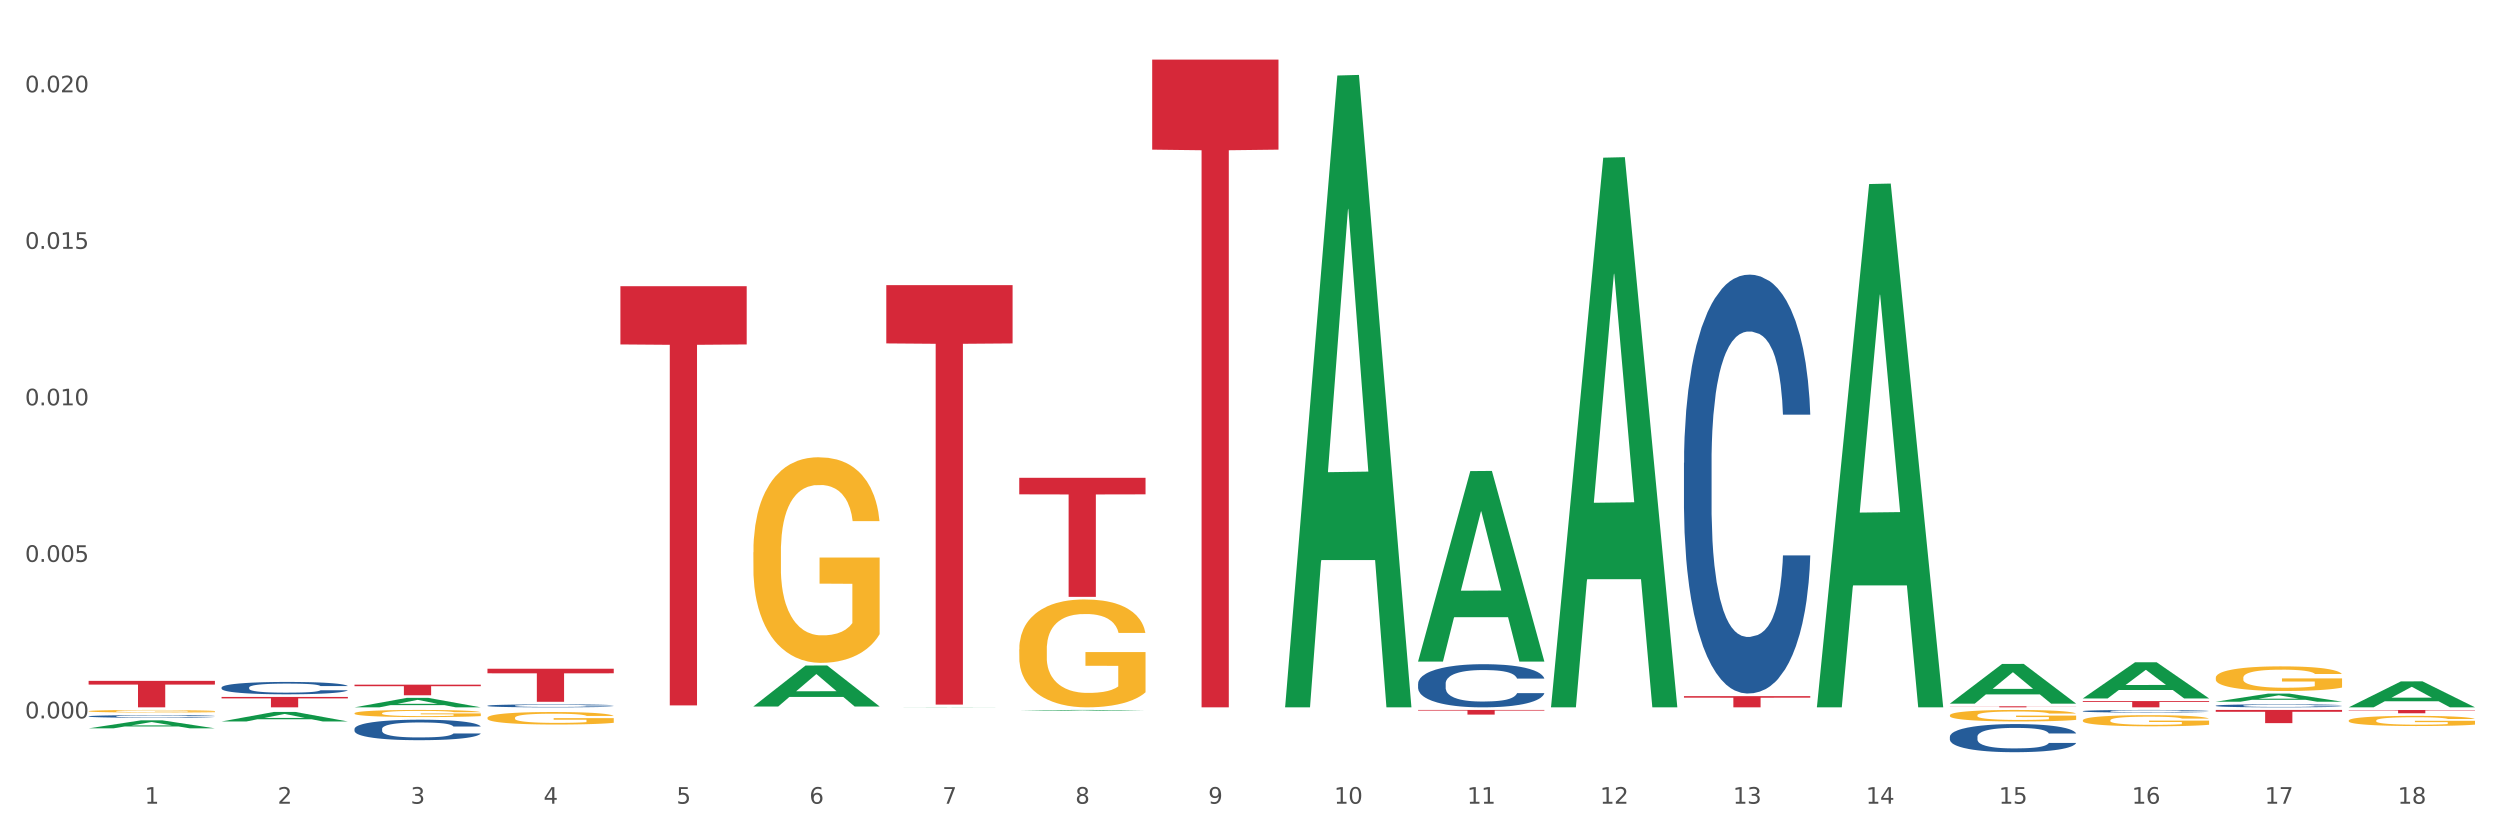 <?xml version="1.0" encoding="utf-8" standalone="no"?>
<!DOCTYPE svg PUBLIC "-//W3C//DTD SVG 1.1//EN"
  "http://www.w3.org/Graphics/SVG/1.1/DTD/svg11.dtd">
<svg xmlns:xlink="http://www.w3.org/1999/xlink" width="1080pt" height="360pt" viewBox="0 0 1080 360" xmlns="http://www.w3.org/2000/svg" version="1.1">
 <rect x="0" y="0" width="1080" height="360" fill="#333333" stroke="none"/>
 <defs>
  <style type="text/css">*{stroke-linejoin: round; stroke-linecap: butt}</style>
 </defs>
 <g id="figure_1">
  <g id="patch_1">
   <path d="M 0 360 
L 1080 360 
L 1080 0 
L 0 0 
z
" style="fill: #ffffff; stroke: #ffffff; stroke-linejoin: miter"/>
  </g>
  <g id="axes_1">
   <g id="matplotlib.axis_1">
    <g id="xtick_1">
     <g id="text_1">
      <!-- 1 -->
      <g style="fill: #4d4d4d" transform="translate(62.51 347.204) scale(0.096 -0.096)">
       <defs>
        <path id="DejaVuSans-31" d="M 794 531 
L 1825 531 
L 1825 4091 
L 703 3866 
L 703 4441 
L 1819 4666 
L 2450 4666 
L 2450 531 
L 3481 531 
L 3481 0 
L 794 0 
L 794 531 
z
" transform="scale(0.016)"/>
       </defs>
       <use xlink:href="#DejaVuSans-31"/>
      </g>
     </g>
    </g>
    <g id="xtick_2">
     <g id="text_2">
      <!-- 2 -->
      <g style="fill: #4d4d4d" transform="translate(119.942 347.204) scale(0.096 -0.096)">
       <defs>
        <path id="DejaVuSans-32" d="M 1228 531 
L 3431 531 
L 3431 0 
L 469 0 
L 469 531 
Q 828 903 1448 1529 
Q 2069 2156 2228 2338 
Q 2531 2678 2651 2914 
Q 2772 3150 2772 3378 
Q 2772 3750 2511 3984 
Q 2250 4219 1831 4219 
Q 1534 4219 1204 4116 
Q 875 4013 500 3803 
L 500 4441 
Q 881 4594 1212 4672 
Q 1544 4750 1819 4750 
Q 2544 4750 2975 4387 
Q 3406 4025 3406 3419 
Q 3406 3131 3298 2873 
Q 3191 2616 2906 2266 
Q 2828 2175 2409 1742 
Q 1991 1309 1228 531 
z
" transform="scale(0.016)"/>
       </defs>
       <use xlink:href="#DejaVuSans-32"/>
      </g>
     </g>
    </g>
    <g id="xtick_3">
     <g id="text_3">
      <!-- 3 -->
      <g style="fill: #4d4d4d" transform="translate(177.375 347.204) scale(0.096 -0.096)">
       <defs>
        <path id="DejaVuSans-33" d="M 2597 2516 
Q 3050 2419 3304 2112 
Q 3559 1806 3559 1356 
Q 3559 666 3084 287 
Q 2609 -91 1734 -91 
Q 1441 -91 1130 -33 
Q 819 25 488 141 
L 488 750 
Q 750 597 1062 519 
Q 1375 441 1716 441 
Q 2309 441 2620 675 
Q 2931 909 2931 1356 
Q 2931 1769 2642 2001 
Q 2353 2234 1838 2234 
L 1294 2234 
L 1294 2753 
L 1863 2753 
Q 2328 2753 2575 2939 
Q 2822 3125 2822 3475 
Q 2822 3834 2567 4026 
Q 2313 4219 1838 4219 
Q 1578 4219 1281 4162 
Q 984 4106 628 3988 
L 628 4550 
Q 988 4650 1302 4700 
Q 1616 4750 1894 4750 
Q 2613 4750 3031 4423 
Q 3450 4097 3450 3541 
Q 3450 3153 3228 2886 
Q 3006 2619 2597 2516 
z
" transform="scale(0.016)"/>
       </defs>
       <use xlink:href="#DejaVuSans-33"/>
      </g>
     </g>
    </g>
    <g id="xtick_4">
     <g id="text_4">
      <!-- 4 -->
      <g style="fill: #4d4d4d" transform="translate(234.808 347.204) scale(0.096 -0.096)">
       <defs>
        <path id="DejaVuSans-34" d="M 2419 4116 
L 825 1625 
L 2419 1625 
L 2419 4116 
z
M 2253 4666 
L 3047 4666 
L 3047 1625 
L 3713 1625 
L 3713 1100 
L 3047 1100 
L 3047 0 
L 2419 0 
L 2419 1100 
L 313 1100 
L 313 1709 
L 2253 4666 
z
" transform="scale(0.016)"/>
       </defs>
       <use xlink:href="#DejaVuSans-34"/>
      </g>
     </g>
    </g>
    <g id="xtick_5">
     <g id="text_5">
      <!-- 5 -->
      <g style="fill: #4d4d4d" transform="translate(292.24 347.204) scale(0.096 -0.096)">
       <defs>
        <path id="DejaVuSans-35" d="M 691 4666 
L 3169 4666 
L 3169 4134 
L 1269 4134 
L 1269 2991 
Q 1406 3038 1543 3061 
Q 1681 3084 1819 3084 
Q 2600 3084 3056 2656 
Q 3513 2228 3513 1497 
Q 3513 744 3044 326 
Q 2575 -91 1722 -91 
Q 1428 -91 1123 -41 
Q 819 9 494 109 
L 494 744 
Q 775 591 1075 516 
Q 1375 441 1709 441 
Q 2250 441 2565 725 
Q 2881 1009 2881 1497 
Q 2881 1984 2565 2268 
Q 2250 2553 1709 2553 
Q 1456 2553 1204 2497 
Q 953 2441 691 2322 
L 691 4666 
z
" transform="scale(0.016)"/>
       </defs>
       <use xlink:href="#DejaVuSans-35"/>
      </g>
     </g>
    </g>
    <g id="xtick_6">
     <g id="text_6">
      <!-- 6 -->
      <g style="fill: #4d4d4d" transform="translate(349.673 347.204) scale(0.096 -0.096)">
       <defs>
        <path id="DejaVuSans-36" d="M 2113 2584 
Q 1688 2584 1439 2293 
Q 1191 2003 1191 1497 
Q 1191 994 1439 701 
Q 1688 409 2113 409 
Q 2538 409 2786 701 
Q 3034 994 3034 1497 
Q 3034 2003 2786 2293 
Q 2538 2584 2113 2584 
z
M 3366 4563 
L 3366 3988 
Q 3128 4100 2886 4159 
Q 2644 4219 2406 4219 
Q 1781 4219 1451 3797 
Q 1122 3375 1075 2522 
Q 1259 2794 1537 2939 
Q 1816 3084 2150 3084 
Q 2853 3084 3261 2657 
Q 3669 2231 3669 1497 
Q 3669 778 3244 343 
Q 2819 -91 2113 -91 
Q 1303 -91 875 529 
Q 447 1150 447 2328 
Q 447 3434 972 4092 
Q 1497 4750 2381 4750 
Q 2619 4750 2861 4703 
Q 3103 4656 3366 4563 
z
" transform="scale(0.016)"/>
       </defs>
       <use xlink:href="#DejaVuSans-36"/>
      </g>
     </g>
    </g>
    <g id="xtick_7">
     <g id="text_7">
      <!-- 7 -->
      <g style="fill: #4d4d4d" transform="translate(407.106 347.204) scale(0.096 -0.096)">
       <defs>
        <path id="DejaVuSans-37" d="M 525 4666 
L 3525 4666 
L 3525 4397 
L 1831 0 
L 1172 0 
L 2766 4134 
L 525 4134 
L 525 4666 
z
" transform="scale(0.016)"/>
       </defs>
       <use xlink:href="#DejaVuSans-37"/>
      </g>
     </g>
    </g>
    <g id="xtick_8">
     <g id="text_8">
      <!-- 8 -->
      <g style="fill: #4d4d4d" transform="translate(464.538 347.204) scale(0.096 -0.096)">
       <defs>
        <path id="DejaVuSans-38" d="M 2034 2216 
Q 1584 2216 1326 1975 
Q 1069 1734 1069 1313 
Q 1069 891 1326 650 
Q 1584 409 2034 409 
Q 2484 409 2743 651 
Q 3003 894 3003 1313 
Q 3003 1734 2745 1975 
Q 2488 2216 2034 2216 
z
M 1403 2484 
Q 997 2584 770 2862 
Q 544 3141 544 3541 
Q 544 4100 942 4425 
Q 1341 4750 2034 4750 
Q 2731 4750 3128 4425 
Q 3525 4100 3525 3541 
Q 3525 3141 3298 2862 
Q 3072 2584 2669 2484 
Q 3125 2378 3379 2068 
Q 3634 1759 3634 1313 
Q 3634 634 3220 271 
Q 2806 -91 2034 -91 
Q 1263 -91 848 271 
Q 434 634 434 1313 
Q 434 1759 690 2068 
Q 947 2378 1403 2484 
z
M 1172 3481 
Q 1172 3119 1398 2916 
Q 1625 2713 2034 2713 
Q 2441 2713 2670 2916 
Q 2900 3119 2900 3481 
Q 2900 3844 2670 4047 
Q 2441 4250 2034 4250 
Q 1625 4250 1398 4047 
Q 1172 3844 1172 3481 
z
" transform="scale(0.016)"/>
       </defs>
       <use xlink:href="#DejaVuSans-38"/>
      </g>
     </g>
    </g>
    <g id="xtick_9">
     <g id="text_9">
      <!-- 9 -->
      <g style="fill: #4d4d4d" transform="translate(521.971 347.204) scale(0.096 -0.096)">
       <defs>
        <path id="DejaVuSans-39" d="M 703 97 
L 703 672 
Q 941 559 1184 500 
Q 1428 441 1663 441 
Q 2288 441 2617 861 
Q 2947 1281 2994 2138 
Q 2813 1869 2534 1725 
Q 2256 1581 1919 1581 
Q 1219 1581 811 2004 
Q 403 2428 403 3163 
Q 403 3881 828 4315 
Q 1253 4750 1959 4750 
Q 2769 4750 3195 4129 
Q 3622 3509 3622 2328 
Q 3622 1225 3098 567 
Q 2575 -91 1691 -91 
Q 1453 -91 1209 -44 
Q 966 3 703 97 
z
M 1959 2075 
Q 2384 2075 2632 2365 
Q 2881 2656 2881 3163 
Q 2881 3666 2632 3958 
Q 2384 4250 1959 4250 
Q 1534 4250 1286 3958 
Q 1038 3666 1038 3163 
Q 1038 2656 1286 2365 
Q 1534 2075 1959 2075 
z
" transform="scale(0.016)"/>
       </defs>
       <use xlink:href="#DejaVuSans-39"/>
      </g>
     </g>
    </g>
    <g id="xtick_10">
     <g id="text_10">
      <!-- 10 -->
      <g style="fill: #4d4d4d" transform="translate(576.35 347.204) scale(0.096 -0.096)">
       <defs>
        <path id="DejaVuSans-30" d="M 2034 4250 
Q 1547 4250 1301 3770 
Q 1056 3291 1056 2328 
Q 1056 1369 1301 889 
Q 1547 409 2034 409 
Q 2525 409 2770 889 
Q 3016 1369 3016 2328 
Q 3016 3291 2770 3770 
Q 2525 4250 2034 4250 
z
M 2034 4750 
Q 2819 4750 3233 4129 
Q 3647 3509 3647 2328 
Q 3647 1150 3233 529 
Q 2819 -91 2034 -91 
Q 1250 -91 836 529 
Q 422 1150 422 2328 
Q 422 3509 836 4129 
Q 1250 4750 2034 4750 
z
" transform="scale(0.016)"/>
       </defs>
       <use xlink:href="#DejaVuSans-31"/>
       <use xlink:href="#DejaVuSans-30" transform="translate(63.623 0)"/>
      </g>
     </g>
    </g>
    <g id="xtick_11">
     <g id="text_11">
      <!-- 11 -->
      <g style="fill: #4d4d4d" transform="translate(633.783 347.204) scale(0.096 -0.096)">
       <use xlink:href="#DejaVuSans-31"/>
       <use xlink:href="#DejaVuSans-31" transform="translate(63.623 0)"/>
      </g>
     </g>
    </g>
    <g id="xtick_12">
     <g id="text_12">
      <!-- 12 -->
      <g style="fill: #4d4d4d" transform="translate(691.215 347.204) scale(0.096 -0.096)">
       <use xlink:href="#DejaVuSans-31"/>
       <use xlink:href="#DejaVuSans-32" transform="translate(63.623 0)"/>
      </g>
     </g>
    </g>
    <g id="xtick_13">
     <g id="text_13">
      <!-- 13 -->
      <g style="fill: #4d4d4d" transform="translate(748.648 347.204) scale(0.096 -0.096)">
       <use xlink:href="#DejaVuSans-31"/>
       <use xlink:href="#DejaVuSans-33" transform="translate(63.623 0)"/>
      </g>
     </g>
    </g>
    <g id="xtick_14">
     <g id="text_14">
      <!-- 14 -->
      <g style="fill: #4d4d4d" transform="translate(806.081 347.204) scale(0.096 -0.096)">
       <use xlink:href="#DejaVuSans-31"/>
       <use xlink:href="#DejaVuSans-34" transform="translate(63.623 0)"/>
      </g>
     </g>
    </g>
    <g id="xtick_15">
     <g id="text_15">
      <!-- 15 -->
      <g style="fill: #4d4d4d" transform="translate(863.513 347.204) scale(0.096 -0.096)">
       <use xlink:href="#DejaVuSans-31"/>
       <use xlink:href="#DejaVuSans-35" transform="translate(63.623 0)"/>
      </g>
     </g>
    </g>
    <g id="xtick_16">
     <g id="text_16">
      <!-- 16 -->
      <g style="fill: #4d4d4d" transform="translate(920.946 347.204) scale(0.096 -0.096)">
       <use xlink:href="#DejaVuSans-31"/>
       <use xlink:href="#DejaVuSans-36" transform="translate(63.623 0)"/>
      </g>
     </g>
    </g>
    <g id="xtick_17">
     <g id="text_17">
      <!-- 17 -->
      <g style="fill: #4d4d4d" transform="translate(978.379 347.204) scale(0.096 -0.096)">
       <use xlink:href="#DejaVuSans-31"/>
       <use xlink:href="#DejaVuSans-37" transform="translate(63.623 0)"/>
      </g>
     </g>
    </g>
    <g id="xtick_18">
     <g id="text_18">
      <!-- 18 -->
      <g style="fill: #4d4d4d" transform="translate(1035.811 347.204) scale(0.096 -0.096)">
       <use xlink:href="#DejaVuSans-31"/>
       <use xlink:href="#DejaVuSans-38" transform="translate(63.623 0)"/>
      </g>
     </g>
    </g>
    <g id="xtick_19"/>
    <g id="xtick_20"/>
    <g id="xtick_21"/>
    <g id="xtick_22"/>
    <g id="xtick_23"/>
    <g id="xtick_24"/>
    <g id="xtick_25"/>
    <g id="xtick_26"/>
    <g id="xtick_27"/>
    <g id="xtick_28"/>
    <g id="xtick_29"/>
    <g id="xtick_30"/>
    <g id="xtick_31"/>
    <g id="xtick_32"/>
    <g id="xtick_33"/>
    <g id="xtick_34"/>
    <g id="xtick_35"/>
   </g>
   <g id="matplotlib.axis_2">
    <g id="ytick_1">
     <g id="text_19">
      <!-- 0.000 -->
      <g style="fill: #4d4d4d" transform="translate(10.8 310.347) scale(0.096 -0.096)">
       <defs>
        <path id="DejaVuSans-2e" d="M 684 794 
L 1344 794 
L 1344 0 
L 684 0 
L 684 794 
z
" transform="scale(0.016)"/>
       </defs>
       <use xlink:href="#DejaVuSans-30"/>
       <use xlink:href="#DejaVuSans-2e" transform="translate(63.623 0)"/>
       <use xlink:href="#DejaVuSans-30" transform="translate(95.41 0)"/>
       <use xlink:href="#DejaVuSans-30" transform="translate(159.033 0)"/>
       <use xlink:href="#DejaVuSans-30" transform="translate(222.656 0)"/>
      </g>
     </g>
    </g>
    <g id="ytick_2">
     <g id="text_20">
      <!-- 0.005 -->
      <g style="fill: #4d4d4d" transform="translate(10.8 242.73) scale(0.096 -0.096)">
       <use xlink:href="#DejaVuSans-30"/>
       <use xlink:href="#DejaVuSans-2e" transform="translate(63.623 0)"/>
       <use xlink:href="#DejaVuSans-30" transform="translate(95.41 0)"/>
       <use xlink:href="#DejaVuSans-30" transform="translate(159.033 0)"/>
       <use xlink:href="#DejaVuSans-35" transform="translate(222.656 0)"/>
      </g>
     </g>
    </g>
    <g id="ytick_3">
     <g id="text_21">
      <!-- 0.010 -->
      <g style="fill: #4d4d4d" transform="translate(10.8 175.113) scale(0.096 -0.096)">
       <use xlink:href="#DejaVuSans-30"/>
       <use xlink:href="#DejaVuSans-2e" transform="translate(63.623 0)"/>
       <use xlink:href="#DejaVuSans-30" transform="translate(95.41 0)"/>
       <use xlink:href="#DejaVuSans-31" transform="translate(159.033 0)"/>
       <use xlink:href="#DejaVuSans-30" transform="translate(222.656 0)"/>
      </g>
     </g>
    </g>
    <g id="ytick_4">
     <g id="text_22">
      <!-- 0.015 -->
      <g style="fill: #4d4d4d" transform="translate(10.8 107.496) scale(0.096 -0.096)">
       <use xlink:href="#DejaVuSans-30"/>
       <use xlink:href="#DejaVuSans-2e" transform="translate(63.623 0)"/>
       <use xlink:href="#DejaVuSans-30" transform="translate(95.41 0)"/>
       <use xlink:href="#DejaVuSans-31" transform="translate(159.033 0)"/>
       <use xlink:href="#DejaVuSans-35" transform="translate(222.656 0)"/>
      </g>
     </g>
    </g>
    <g id="ytick_5">
     <g id="text_23">
      <!-- 0.020 -->
      <g style="fill: #4d4d4d" transform="translate(10.8 39.879) scale(0.096 -0.096)">
       <use xlink:href="#DejaVuSans-30"/>
       <use xlink:href="#DejaVuSans-2e" transform="translate(63.623 0)"/>
       <use xlink:href="#DejaVuSans-30" transform="translate(95.41 0)"/>
       <use xlink:href="#DejaVuSans-32" transform="translate(159.033 0)"/>
       <use xlink:href="#DejaVuSans-30" transform="translate(222.656 0)"/>
      </g>
     </g>
    </g>
    <g id="ytick_6"/>
    <g id="ytick_7"/>
    <g id="ytick_8"/>
    <g id="ytick_9"/>
   </g>
   <g id="PolyCollection_1">
    <path d="M 38.283 314.641 
L 38.339 314.638 
L 60.839 311.196 
L 70.176 311.192 
L 92.844 314.648 
L 82.044 314.648 
L 77.151 313.843 
L 53.92 313.843 
L 53.751 313.856 
L 49.026 314.648 
L 38.283 314.648 
L 38.283 314.641 
L 56.845 313.363 
L 74.226 313.36 
L 65.62 311.929 
L 65.507 311.922 
L 65.395 311.932 
L 56.789 313.36 
L 56.845 313.363 
L 38.283 314.641 
z
" clip-path="url(#pd7d6131a0b)" style="fill: #109648"/>
    <path d="M 325.447 238.582 
L 325.511 238.5 
L 325.511 235.58 
L 325.64 233.065 
L 326.284 226.981 
L 327.25 221.952 
L 327.959 219.275 
L 328.667 217.085 
L 329.505 214.894 
L 330.535 212.623 
L 332.404 209.297 
L 333.563 207.593 
L 334.98 205.809 
L 337.557 203.213 
L 339.425 201.753 
L 341.357 200.536 
L 344.514 199.076 
L 346.575 198.427 
L 348.765 197.94 
L 351.406 197.615 
L 353.403 197.534 
L 357.784 197.778 
L 361.52 198.508 
L 363.324 199.076 
L 365.643 200.049 
L 366.867 200.698 
L 368.863 201.996 
L 370.925 203.7 
L 372.342 205.16 
L 374.468 207.918 
L 376.078 210.676 
L 377.56 214.083 
L 378.333 216.436 
L 378.912 218.626 
L 379.428 221.141 
L 379.943 225.116 
L 368.348 225.116 
L 367.897 222.276 
L 367.189 219.599 
L 366.158 217.003 
L 365.256 215.381 
L 363.71 213.353 
L 362.293 212.055 
L 360.811 211.082 
L 359.008 210.27 
L 357.591 209.865 
L 355.594 209.54 
L 351.664 209.621 
L 349.023 210.27 
L 347.219 211.082 
L 346.06 211.812 
L 345.029 212.623 
L 343.87 213.759 
L 342.517 215.462 
L 341.551 217.003 
L 340.584 218.95 
L 339.811 220.897 
L 339.103 223.169 
L 338.523 225.602 
L 338.072 228.117 
L 337.686 231.2 
L 337.364 236.31 
L 337.364 247.424 
L 337.492 249.939 
L 337.815 253.264 
L 338.201 255.779 
L 338.845 258.781 
L 339.425 260.809 
L 340.52 263.729 
L 341.744 266.163 
L 342.71 267.704 
L 343.676 269.002 
L 345.351 270.787 
L 347.219 272.247 
L 348.83 273.139 
L 351.02 273.95 
L 352.502 274.275 
L 353.79 274.437 
L 356.946 274.437 
L 359.201 274.194 
L 361.713 273.626 
L 363.646 272.896 
L 365.256 272.003 
L 367.06 270.543 
L 368.219 269.164 
L 368.219 252.21 
L 354.048 252.129 
L 354.048 240.853 
L 380.008 240.853 
L 380.008 273.95 
L 378.912 275.654 
L 377.689 277.195 
L 376.4 278.574 
L 374.468 280.278 
L 372.149 281.9 
L 370.087 283.036 
L 367.897 284.009 
L 365.321 284.902 
L 361.971 285.713 
L 359.91 286.037 
L 357.333 286.281 
L 354.305 286.362 
L 351.664 286.2 
L 349.087 285.794 
L 346.382 285.064 
L 343.741 284.009 
L 341.744 282.955 
L 339.747 281.657 
L 337.621 279.953 
L 335.946 278.331 
L 334.658 276.871 
L 333.241 275.005 
L 331.695 272.571 
L 330.535 270.381 
L 329.505 268.11 
L 328.41 265.189 
L 327.637 262.675 
L 326.864 259.511 
L 326.413 257.158 
L 325.897 253.508 
L 325.511 248.397 
L 325.447 238.582 
z
" clip-path="url(#pd7d6131a0b)" style="fill: #f7b32b"/>
    <path d="M 440.312 280.504 
L 440.376 280.461 
L 440.376 278.929 
L 440.505 277.609 
L 441.149 274.417 
L 442.116 271.777 
L 442.824 270.373 
L 443.533 269.223 
L 444.37 268.074 
L 445.401 266.882 
L 447.269 265.137 
L 448.428 264.243 
L 449.846 263.306 
L 452.422 261.944 
L 454.29 261.178 
L 456.223 260.54 
L 459.379 259.773 
L 461.441 259.433 
L 463.631 259.177 
L 466.272 259.007 
L 468.269 258.965 
L 472.649 259.092 
L 476.385 259.475 
L 478.189 259.773 
L 480.508 260.284 
L 481.732 260.625 
L 483.729 261.306 
L 485.79 262.2 
L 487.207 262.966 
L 489.333 264.413 
L 490.944 265.86 
L 492.425 267.648 
L 493.198 268.883 
L 493.778 270.032 
L 494.293 271.352 
L 494.809 273.437 
L 483.214 273.437 
L 482.763 271.948 
L 482.054 270.543 
L 481.023 269.181 
L 480.122 268.329 
L 478.576 267.265 
L 477.158 266.584 
L 475.677 266.073 
L 473.873 265.648 
L 472.456 265.435 
L 470.459 265.265 
L 466.53 265.307 
L 463.888 265.648 
L 462.085 266.073 
L 460.925 266.456 
L 459.895 266.882 
L 458.735 267.478 
L 457.382 268.372 
L 456.416 269.181 
L 455.45 270.202 
L 454.677 271.224 
L 453.968 272.416 
L 453.389 273.693 
L 452.938 275.012 
L 452.551 276.63 
L 452.229 279.312 
L 452.229 285.144 
L 452.358 286.463 
L 452.68 288.208 
L 453.066 289.528 
L 453.711 291.103 
L 454.29 292.167 
L 455.385 293.7 
L 456.609 294.977 
L 457.576 295.785 
L 458.542 296.466 
L 460.217 297.403 
L 462.085 298.169 
L 463.695 298.637 
L 465.885 299.063 
L 467.367 299.233 
L 468.655 299.318 
L 471.812 299.318 
L 474.066 299.191 
L 476.579 298.893 
L 478.511 298.51 
L 480.122 298.041 
L 481.925 297.275 
L 483.085 296.552 
L 483.085 287.655 
L 468.913 287.612 
L 468.913 281.696 
L 494.873 281.696 
L 494.873 299.063 
L 493.778 299.957 
L 492.554 300.766 
L 491.266 301.489 
L 489.333 302.383 
L 487.014 303.235 
L 484.953 303.831 
L 482.763 304.341 
L 480.186 304.81 
L 476.836 305.235 
L 474.775 305.406 
L 472.198 305.533 
L 469.171 305.576 
L 466.53 305.491 
L 463.953 305.278 
L 461.247 304.895 
L 458.606 304.341 
L 456.609 303.788 
L 454.612 303.107 
L 452.487 302.213 
L 450.812 301.362 
L 449.524 300.595 
L 448.106 299.616 
L 446.56 298.339 
L 445.401 297.19 
L 444.37 295.998 
L 443.275 294.466 
L 442.502 293.146 
L 441.729 291.486 
L 441.278 290.252 
L 440.763 288.336 
L 440.376 285.654 
L 440.312 280.504 
z
" clip-path="url(#pd7d6131a0b)" style="fill: #f7b32b"/>
    <path d="M 842.341 308.999 
L 842.405 308.995 
L 842.405 308.831 
L 842.534 308.69 
L 843.178 308.349 
L 844.144 308.068 
L 844.853 307.918 
L 845.562 307.795 
L 846.399 307.672 
L 847.43 307.545 
L 849.298 307.359 
L 850.457 307.263 
L 851.875 307.163 
L 854.451 307.018 
L 856.319 306.936 
L 858.252 306.868 
L 861.408 306.786 
L 863.47 306.75 
L 865.66 306.722 
L 868.301 306.704 
L 870.298 306.7 
L 874.678 306.713 
L 878.414 306.754 
L 880.218 306.786 
L 882.537 306.841 
L 883.761 306.877 
L 885.758 306.95 
L 887.819 307.045 
L 889.236 307.127 
L 891.362 307.281 
L 892.972 307.436 
L 894.454 307.627 
L 895.227 307.759 
L 895.807 307.881 
L 896.322 308.022 
L 896.837 308.245 
L 885.242 308.245 
L 884.792 308.086 
L 884.083 307.936 
L 883.052 307.79 
L 882.15 307.699 
L 880.604 307.586 
L 879.187 307.513 
L 877.706 307.459 
L 875.902 307.413 
L 874.485 307.39 
L 872.488 307.372 
L 868.558 307.377 
L 865.917 307.413 
L 864.114 307.459 
L 862.954 307.499 
L 861.924 307.545 
L 860.764 307.609 
L 859.411 307.704 
L 858.445 307.79 
L 857.479 307.899 
L 856.706 308.008 
L 855.997 308.136 
L 855.417 308.272 
L 854.967 308.413 
L 854.58 308.586 
L 854.258 308.872 
L 854.258 309.495 
L 854.387 309.635 
L 854.709 309.822 
L 855.095 309.963 
L 855.74 310.131 
L 856.319 310.244 
L 857.414 310.408 
L 858.638 310.544 
L 859.605 310.631 
L 860.571 310.703 
L 862.246 310.803 
L 864.114 310.885 
L 865.724 310.935 
L 867.914 310.981 
L 869.396 310.999 
L 870.684 311.008 
L 873.841 311.008 
L 876.095 310.994 
L 878.608 310.963 
L 880.54 310.922 
L 882.15 310.872 
L 883.954 310.79 
L 885.114 310.713 
L 885.114 309.763 
L 870.942 309.758 
L 870.942 309.126 
L 896.902 309.126 
L 896.902 310.981 
L 895.807 311.076 
L 894.583 311.162 
L 893.295 311.24 
L 891.362 311.335 
L 889.043 311.426 
L 886.982 311.49 
L 884.792 311.544 
L 882.215 311.594 
L 878.865 311.64 
L 876.804 311.658 
L 874.227 311.671 
L 871.2 311.676 
L 868.558 311.667 
L 865.982 311.644 
L 863.276 311.603 
L 860.635 311.544 
L 858.638 311.485 
L 856.641 311.412 
L 854.516 311.317 
L 852.841 311.226 
L 851.552 311.144 
L 850.135 311.04 
L 848.589 310.903 
L 847.43 310.781 
L 846.399 310.653 
L 845.304 310.49 
L 844.531 310.349 
L 843.758 310.172 
L 843.307 310.04 
L 842.792 309.835 
L 842.405 309.549 
L 842.341 308.999 
z
" clip-path="url(#pd7d6131a0b)" style="fill: #f7b32b"/>
    <path d="M 899.774 311.179 
L 899.838 311.174 
L 899.838 311.016 
L 899.967 310.88 
L 900.611 310.55 
L 901.577 310.277 
L 902.286 310.132 
L 902.994 310.014 
L 903.832 309.895 
L 904.862 309.772 
L 906.731 309.592 
L 907.89 309.499 
L 909.307 309.402 
L 911.884 309.262 
L 913.752 309.183 
L 915.684 309.117 
L 918.841 309.037 
L 920.902 309.002 
L 923.092 308.976 
L 925.734 308.958 
L 927.73 308.954 
L 932.111 308.967 
L 935.847 309.007 
L 937.651 309.037 
L 939.97 309.09 
L 941.194 309.125 
L 943.19 309.196 
L 945.252 309.288 
L 946.669 309.367 
L 948.795 309.517 
L 950.405 309.666 
L 951.887 309.851 
L 952.66 309.978 
L 953.24 310.097 
L 953.755 310.233 
L 954.27 310.449 
L 942.675 310.449 
L 942.224 310.295 
L 941.516 310.15 
L 940.485 310.009 
L 939.583 309.921 
L 938.037 309.811 
L 936.62 309.741 
L 935.138 309.688 
L 933.335 309.644 
L 931.918 309.622 
L 929.921 309.605 
L 925.991 309.609 
L 923.35 309.644 
L 921.546 309.688 
L 920.387 309.728 
L 919.356 309.772 
L 918.197 309.833 
L 916.844 309.926 
L 915.878 310.009 
L 914.911 310.115 
L 914.138 310.22 
L 913.43 310.343 
L 912.85 310.475 
L 912.399 310.612 
L 912.013 310.779 
L 911.691 311.056 
L 911.691 311.658 
L 911.819 311.794 
L 912.142 311.975 
L 912.528 312.111 
L 913.172 312.274 
L 913.752 312.384 
L 914.847 312.542 
L 916.071 312.674 
L 917.037 312.757 
L 918.003 312.828 
L 919.678 312.924 
L 921.546 313.004 
L 923.157 313.052 
L 925.347 313.096 
L 926.829 313.114 
L 928.117 313.122 
L 931.273 313.122 
L 933.528 313.109 
L 936.04 313.078 
L 937.973 313.039 
L 939.583 312.99 
L 941.387 312.911 
L 942.546 312.837 
L 942.546 311.918 
L 928.375 311.913 
L 928.375 311.302 
L 954.335 311.302 
L 954.335 313.096 
L 953.24 313.188 
L 952.016 313.272 
L 950.727 313.347 
L 948.795 313.439 
L 946.476 313.527 
L 944.414 313.588 
L 942.224 313.641 
L 939.648 313.69 
L 936.298 313.734 
L 934.237 313.751 
L 931.66 313.764 
L 928.632 313.769 
L 925.991 313.76 
L 923.415 313.738 
L 920.709 313.698 
L 918.068 313.641 
L 916.071 313.584 
L 914.074 313.514 
L 911.948 313.421 
L 910.273 313.333 
L 908.985 313.254 
L 907.568 313.153 
L 906.022 313.021 
L 904.862 312.903 
L 903.832 312.779 
L 902.737 312.621 
L 901.964 312.485 
L 901.191 312.313 
L 900.74 312.186 
L 900.224 311.988 
L 899.838 311.711 
L 899.774 311.179 
z
" clip-path="url(#pd7d6131a0b)" style="fill: #f7b32b"/>
    <path d="M 1014.639 311.285 
L 1014.703 311.281 
L 1014.703 311.137 
L 1014.832 311.012 
L 1015.476 310.711 
L 1016.443 310.463 
L 1017.151 310.33 
L 1017.86 310.222 
L 1018.697 310.114 
L 1019.728 310.002 
L 1021.596 309.837 
L 1022.755 309.753 
L 1024.173 309.665 
L 1026.749 309.536 
L 1028.617 309.464 
L 1030.55 309.404 
L 1033.706 309.332 
L 1035.768 309.3 
L 1037.958 309.276 
L 1040.599 309.26 
L 1042.596 309.256 
L 1046.976 309.268 
L 1050.712 309.304 
L 1052.516 309.332 
L 1054.835 309.38 
L 1056.059 309.412 
L 1058.056 309.476 
L 1060.117 309.56 
L 1061.534 309.633 
L 1063.66 309.769 
L 1065.271 309.905 
L 1066.752 310.074 
L 1067.525 310.19 
L 1068.105 310.298 
L 1068.62 310.423 
L 1069.136 310.619 
L 1057.541 310.619 
L 1057.09 310.479 
L 1056.381 310.346 
L 1055.35 310.218 
L 1054.449 310.138 
L 1052.903 310.038 
L 1051.485 309.974 
L 1050.004 309.925 
L 1048.2 309.885 
L 1046.783 309.865 
L 1044.786 309.849 
L 1040.857 309.853 
L 1038.215 309.885 
L 1036.412 309.925 
L 1035.252 309.961 
L 1034.222 310.002 
L 1033.062 310.058 
L 1031.709 310.142 
L 1030.743 310.218 
L 1029.777 310.314 
L 1029.004 310.411 
L 1028.295 310.523 
L 1027.716 310.643 
L 1027.265 310.768 
L 1026.878 310.92 
L 1026.556 311.173 
L 1026.556 311.722 
L 1026.685 311.846 
L 1027.007 312.011 
L 1027.393 312.135 
L 1028.038 312.284 
L 1028.617 312.384 
L 1029.712 312.528 
L 1030.936 312.649 
L 1031.903 312.725 
L 1032.869 312.789 
L 1034.544 312.877 
L 1036.412 312.949 
L 1038.022 312.993 
L 1040.212 313.034 
L 1041.694 313.05 
L 1042.982 313.058 
L 1046.139 313.058 
L 1048.393 313.046 
L 1050.906 313.017 
L 1052.838 312.981 
L 1054.449 312.937 
L 1056.252 312.865 
L 1057.412 312.797 
L 1057.412 311.959 
L 1043.24 311.955 
L 1043.24 311.397 
L 1069.2 311.397 
L 1069.2 313.034 
L 1068.105 313.118 
L 1066.881 313.194 
L 1065.593 313.262 
L 1063.66 313.346 
L 1061.341 313.427 
L 1059.28 313.483 
L 1057.09 313.531 
L 1054.513 313.575 
L 1051.163 313.615 
L 1049.102 313.631 
L 1046.525 313.643 
L 1043.498 313.647 
L 1040.857 313.639 
L 1038.28 313.619 
L 1035.574 313.583 
L 1032.933 313.531 
L 1030.936 313.479 
L 1028.939 313.414 
L 1026.814 313.33 
L 1025.139 313.25 
L 1023.851 313.178 
L 1022.433 313.086 
L 1020.887 312.965 
L 1019.728 312.857 
L 1018.697 312.745 
L 1017.602 312.6 
L 1016.829 312.476 
L 1016.056 312.32 
L 1015.605 312.203 
L 1015.09 312.023 
L 1014.703 311.77 
L 1014.639 311.285 
z
" clip-path="url(#pd7d6131a0b)" style="fill: #f7b32b"/>
    <path d="M 1014.639 306.707 
L 1069.2 306.707 
L 1069.2 306.905 
L 1047.738 306.907 
L 1047.738 308.132 
L 1035.972 308.132 
L 1035.972 306.907 
L 1014.639 306.905 
L 1014.639 306.709 
L 1014.639 306.707 
z
" clip-path="url(#pd7d6131a0b)" style="fill: #d62839"/>
    <path d="M 957.206 306.7 
L 1011.767 306.7 
L 1011.767 307.492 
L 990.305 307.497 
L 990.305 312.402 
L 978.539 312.402 
L 978.539 307.497 
L 957.206 307.492 
L 957.206 306.705 
L 957.206 306.7 
z
" clip-path="url(#pd7d6131a0b)" style="fill: #d62839"/>
    <path d="M 899.774 302.851 
L 954.335 302.851 
L 954.335 303.23 
L 932.872 303.232 
L 932.872 305.576 
L 921.107 305.576 
L 921.107 303.232 
L 899.774 303.23 
L 899.774 302.853 
L 899.774 302.851 
z
" clip-path="url(#pd7d6131a0b)" style="fill: #d62839"/>
    <path d="M 842.341 305.112 
L 896.902 305.112 
L 896.902 305.176 
L 875.439 305.177 
L 875.439 305.576 
L 863.674 305.576 
L 863.674 305.177 
L 842.341 305.176 
L 842.341 305.112 
L 842.341 305.112 
z
" clip-path="url(#pd7d6131a0b)" style="fill: #d62839"/>
    <path d="M 727.475 300.729 
L 782.036 300.729 
L 782.036 301.403 
L 760.574 301.407 
L 760.574 305.576 
L 748.809 305.576 
L 748.809 301.407 
L 727.475 301.403 
L 727.475 300.734 
L 727.475 300.729 
z
" clip-path="url(#pd7d6131a0b)" style="fill: #d62839"/>
    <path d="M 612.61 306.7 
L 667.171 306.7 
L 667.171 306.979 
L 645.709 306.98 
L 645.709 308.707 
L 633.943 308.707 
L 633.943 306.98 
L 612.61 306.979 
L 612.61 306.702 
L 612.61 306.7 
z
" clip-path="url(#pd7d6131a0b)" style="fill: #d62839"/>
    <path d="M 497.745 25.759 
L 552.306 25.759 
L 552.306 64.645 
L 530.843 64.908 
L 530.843 305.576 
L 519.078 305.576 
L 519.078 64.908 
L 497.745 64.645 
L 497.745 26.022 
L 497.745 25.759 
z
" clip-path="url(#pd7d6131a0b)" style="fill: #d62839"/>
    <path d="M 440.312 206.409 
L 494.873 206.409 
L 494.873 213.556 
L 473.411 213.604 
L 473.411 257.841 
L 461.645 257.841 
L 461.645 213.604 
L 440.312 213.556 
L 440.312 206.457 
L 440.312 206.409 
z
" clip-path="url(#pd7d6131a0b)" style="fill: #d62839"/>
    <path d="M 382.879 123.172 
L 437.44 123.172 
L 437.44 148.355 
L 415.978 148.525 
L 415.978 304.384 
L 404.212 304.384 
L 404.212 148.525 
L 382.879 148.355 
L 382.879 123.342 
L 382.879 123.172 
z
" clip-path="url(#pd7d6131a0b)" style="fill: #d62839"/>
    <path d="M 268.014 123.628 
L 322.575 123.628 
L 322.575 148.795 
L 301.112 148.965 
L 301.112 304.722 
L 289.347 304.722 
L 289.347 148.965 
L 268.014 148.795 
L 268.014 123.799 
L 268.014 123.628 
z
" clip-path="url(#pd7d6131a0b)" style="fill: #d62839"/>
    <path d="M 38.283 307.215 
L 38.347 307.214 
L 38.347 307.177 
L 38.476 307.146 
L 39.12 307.069 
L 40.087 307.006 
L 40.795 306.973 
L 41.504 306.945 
L 42.341 306.918 
L 43.372 306.889 
L 45.24 306.847 
L 46.4 306.826 
L 47.817 306.803 
L 50.393 306.771 
L 52.261 306.753 
L 54.194 306.737 
L 57.35 306.719 
L 59.412 306.711 
L 61.602 306.705 
L 64.243 306.701 
L 66.24 306.7 
L 70.62 306.703 
L 74.356 306.712 
L 76.16 306.719 
L 78.479 306.731 
L 79.703 306.739 
L 81.7 306.756 
L 83.761 306.777 
L 85.178 306.795 
L 87.304 306.83 
L 88.915 306.865 
L 90.396 306.907 
L 91.169 306.937 
L 91.749 306.964 
L 92.264 306.996 
L 92.78 307.046 
L 81.185 307.046 
L 80.734 307.01 
L 80.025 306.977 
L 78.994 306.944 
L 78.093 306.924 
L 76.547 306.898 
L 75.129 306.882 
L 73.648 306.87 
L 71.844 306.859 
L 70.427 306.854 
L 68.43 306.85 
L 64.501 306.851 
L 61.86 306.859 
L 60.056 306.87 
L 58.896 306.879 
L 57.866 306.889 
L 56.706 306.903 
L 55.353 306.925 
L 54.387 306.944 
L 53.421 306.968 
L 52.648 306.993 
L 51.939 307.021 
L 51.36 307.052 
L 50.909 307.084 
L 50.522 307.122 
L 50.2 307.186 
L 50.2 307.326 
L 50.329 307.357 
L 50.651 307.399 
L 51.038 307.431 
L 51.682 307.468 
L 52.261 307.494 
L 53.357 307.53 
L 54.58 307.561 
L 55.547 307.58 
L 56.513 307.597 
L 58.188 307.619 
L 60.056 307.637 
L 61.666 307.649 
L 63.856 307.659 
L 65.338 307.663 
L 66.626 307.665 
L 69.783 307.665 
L 72.037 307.662 
L 74.55 307.655 
L 76.482 307.646 
L 78.093 307.634 
L 79.896 307.616 
L 81.056 307.599 
L 81.056 307.386 
L 66.884 307.385 
L 66.884 307.243 
L 92.844 307.243 
L 92.844 307.659 
L 91.749 307.68 
L 90.525 307.7 
L 89.237 307.717 
L 87.304 307.738 
L 84.985 307.759 
L 82.924 307.773 
L 80.734 307.785 
L 78.157 307.796 
L 74.807 307.806 
L 72.746 307.811 
L 70.169 307.814 
L 67.142 307.815 
L 64.501 307.813 
L 61.924 307.807 
L 59.218 307.798 
L 56.577 307.785 
L 54.58 307.772 
L 52.584 307.756 
L 50.458 307.734 
L 48.783 307.714 
L 47.495 307.695 
L 46.077 307.672 
L 44.531 307.641 
L 43.372 307.614 
L 42.341 307.585 
L 41.246 307.549 
L 40.473 307.517 
L 39.7 307.478 
L 39.249 307.448 
L 38.734 307.402 
L 38.347 307.338 
L 38.283 307.215 
z
" clip-path="url(#pd7d6131a0b)" style="fill: #f7b32b"/>
    <path d="M 210.581 288.88 
L 265.142 288.88 
L 265.142 290.865 
L 243.68 290.879 
L 243.68 303.164 
L 231.914 303.164 
L 231.914 290.879 
L 210.581 290.865 
L 210.581 288.894 
L 210.581 288.88 
z
" clip-path="url(#pd7d6131a0b)" style="fill: #d62839"/>
    <path d="M 153.148 295.789 
L 207.709 295.789 
L 207.709 296.424 
L 186.247 296.428 
L 186.247 300.359 
L 174.482 300.359 
L 174.482 296.428 
L 153.148 296.424 
L 153.148 295.793 
L 153.148 295.789 
z
" clip-path="url(#pd7d6131a0b)" style="fill: #d62839"/>
    <path d="M 95.716 301.067 
L 150.277 301.067 
L 150.277 301.694 
L 128.814 301.698 
L 128.814 305.576 
L 117.049 305.576 
L 117.049 301.698 
L 95.716 301.694 
L 95.716 301.071 
L 95.716 301.067 
z
" clip-path="url(#pd7d6131a0b)" style="fill: #d62839"/>
    <path d="M 38.283 294.145 
L 92.844 294.145 
L 92.844 295.733 
L 71.382 295.744 
L 71.382 305.576 
L 59.616 305.576 
L 59.616 295.744 
L 38.283 295.733 
L 38.283 294.155 
L 38.283 294.145 
z
" clip-path="url(#pd7d6131a0b)" style="fill: #d62839"/>
    <path d="M 38.283 309.446 
L 38.347 309.445 
L 38.347 309.416 
L 38.541 309.377 
L 39.25 309.305 
L 40.153 309.25 
L 41.701 309.186 
L 42.54 309.159 
L 43.636 309.129 
L 45.893 309.081 
L 48.473 309.039 
L 50.279 309.017 
L 51.633 309.002 
L 54.664 308.977 
L 56.406 308.965 
L 58.211 308.956 
L 59.759 308.95 
L 62.339 308.942 
L 64.403 308.939 
L 66.789 308.938 
L 68.788 308.939 
L 71.432 308.943 
L 75.302 308.956 
L 76.785 308.963 
L 78.785 308.975 
L 80.848 308.992 
L 82.525 309.009 
L 84.46 309.032 
L 86.459 309.063 
L 88.394 309.102 
L 89.748 309.139 
L 90.845 309.177 
L 91.812 309.223 
L 92.522 309.274 
L 92.844 309.316 
L 81.042 309.316 
L 80.719 309.278 
L 80.074 309.237 
L 79.43 309.209 
L 78.72 309.186 
L 77.624 309.16 
L 76.656 309.144 
L 75.044 309.124 
L 73.561 309.112 
L 72.335 309.105 
L 70.852 309.098 
L 67.692 309.092 
L 65.435 309.092 
L 64.016 309.094 
L 62.274 309.099 
L 60.791 309.107 
L 59.05 309.119 
L 57.695 309.132 
L 56.341 309.15 
L 55.567 309.162 
L 54.406 309.185 
L 53.632 309.204 
L 52.6 309.236 
L 52.02 309.258 
L 50.988 309.317 
L 50.537 309.361 
L 50.343 309.39 
L 50.214 309.423 
L 50.214 309.585 
L 50.601 309.657 
L 50.924 309.688 
L 51.44 309.723 
L 52.407 309.768 
L 53.826 309.813 
L 55.309 309.845 
L 56.535 309.864 
L 57.695 309.879 
L 58.856 309.89 
L 60.275 309.9 
L 61.436 309.907 
L 63.177 309.913 
L 65.241 309.916 
L 66.853 309.916 
L 70.143 309.911 
L 71.626 309.906 
L 73.045 309.898 
L 74.593 309.887 
L 75.818 309.875 
L 76.527 309.865 
L 77.688 309.846 
L 78.591 309.825 
L 79.365 309.801 
L 79.881 309.781 
L 80.461 309.75 
L 80.913 309.715 
L 81.042 309.696 
L 92.844 309.696 
L 92.586 309.733 
L 92.135 309.769 
L 91.232 309.818 
L 90.522 309.846 
L 89.426 309.88 
L 88.265 309.909 
L 86.653 309.941 
L 85.169 309.964 
L 83.622 309.985 
L 81.945 310.004 
L 78.914 310.029 
L 77.817 310.037 
L 75.495 310.049 
L 73.69 310.056 
L 71.045 310.063 
L 68.337 310.068 
L 65.499 310.069 
L 62.984 310.067 
L 60.211 310.06 
L 58.469 310.054 
L 56.535 310.045 
L 54.277 310.03 
L 52.149 310.013 
L 50.15 309.992 
L 48.279 309.969 
L 46.538 309.942 
L 44.281 309.897 
L 42.604 309.854 
L 41.379 309.814 
L 40.54 309.78 
L 39.702 309.736 
L 39.25 309.706 
L 38.541 309.634 
L 38.283 309.567 
L 38.283 309.446 
z
" clip-path="url(#pd7d6131a0b)" style="fill: #255c99"/>
    <path d="M 95.716 296.999 
L 95.78 296.994 
L 95.78 296.857 
L 95.974 296.672 
L 96.683 296.33 
L 97.586 296.071 
L 99.134 295.769 
L 99.972 295.642 
L 101.069 295.5 
L 103.326 295.271 
L 105.906 295.075 
L 107.711 294.968 
L 109.066 294.899 
L 112.097 294.777 
L 113.838 294.724 
L 115.644 294.68 
L 117.192 294.65 
L 119.772 294.616 
L 121.835 294.602 
L 124.222 294.597 
L 126.221 294.602 
L 128.865 294.621 
L 132.735 294.68 
L 134.218 294.714 
L 136.217 294.773 
L 138.281 294.851 
L 139.958 294.929 
L 141.893 295.041 
L 143.892 295.188 
L 145.827 295.373 
L 147.181 295.544 
L 148.277 295.725 
L 149.245 295.944 
L 149.954 296.184 
L 150.277 296.384 
L 138.475 296.384 
L 138.152 296.203 
L 137.507 296.008 
L 136.862 295.876 
L 136.153 295.769 
L 135.056 295.647 
L 134.089 295.568 
L 132.477 295.476 
L 130.993 295.417 
L 129.768 295.383 
L 128.285 295.354 
L 125.125 295.324 
L 122.867 295.324 
L 121.448 295.334 
L 119.707 295.358 
L 118.224 295.393 
L 116.482 295.451 
L 115.128 295.515 
L 113.774 295.598 
L 113 295.656 
L 111.839 295.764 
L 111.065 295.852 
L 110.033 296.003 
L 109.453 296.11 
L 108.421 296.389 
L 107.969 296.594 
L 107.776 296.735 
L 107.647 296.892 
L 107.647 297.653 
L 108.034 297.995 
L 108.356 298.142 
L 108.872 298.308 
L 109.84 298.522 
L 111.259 298.732 
L 112.742 298.884 
L 113.967 298.976 
L 115.128 299.045 
L 116.289 299.098 
L 117.708 299.147 
L 118.869 299.177 
L 120.61 299.206 
L 122.674 299.221 
L 124.286 299.221 
L 127.575 299.196 
L 129.059 299.172 
L 130.477 299.138 
L 132.025 299.084 
L 133.251 299.025 
L 133.96 298.981 
L 135.121 298.889 
L 136.024 298.791 
L 136.798 298.679 
L 137.314 298.581 
L 137.894 298.434 
L 138.346 298.268 
L 138.475 298.181 
L 150.277 298.181 
L 150.019 298.356 
L 149.567 298.527 
L 148.664 298.757 
L 147.955 298.889 
L 146.859 299.05 
L 145.698 299.186 
L 144.085 299.338 
L 142.602 299.45 
L 141.054 299.548 
L 139.377 299.636 
L 136.346 299.758 
L 135.25 299.792 
L 132.928 299.85 
L 131.122 299.885 
L 128.478 299.919 
L 125.769 299.938 
L 122.932 299.943 
L 120.417 299.933 
L 117.643 299.904 
L 115.902 299.875 
L 113.967 299.831 
L 111.71 299.763 
L 109.582 299.68 
L 107.582 299.582 
L 105.712 299.47 
L 103.971 299.343 
L 101.714 299.133 
L 100.037 298.928 
L 98.811 298.737 
L 97.973 298.576 
L 97.135 298.371 
L 96.683 298.229 
L 95.974 297.888 
L 95.716 297.57 
L 95.716 296.999 
z
" clip-path="url(#pd7d6131a0b)" style="fill: #255c99"/>
    <path d="M 153.148 314.885 
L 153.213 314.877 
L 153.213 314.65 
L 153.406 314.342 
L 154.116 313.776 
L 155.019 313.347 
L 156.567 312.845 
L 157.405 312.635 
L 158.501 312.4 
L 160.759 312.02 
L 163.338 311.696 
L 165.144 311.518 
L 166.498 311.405 
L 169.53 311.203 
L 171.271 311.114 
L 173.077 311.041 
L 174.625 310.992 
L 177.204 310.936 
L 179.268 310.912 
L 181.654 310.903 
L 183.654 310.912 
L 186.298 310.944 
L 190.167 311.041 
L 191.651 311.098 
L 193.65 311.195 
L 195.714 311.324 
L 197.391 311.454 
L 199.325 311.64 
L 201.325 311.883 
L 203.259 312.19 
L 204.614 312.473 
L 205.71 312.773 
L 206.678 313.137 
L 207.387 313.533 
L 207.709 313.865 
L 195.907 313.865 
L 195.585 313.566 
L 194.94 313.242 
L 194.295 313.024 
L 193.586 312.845 
L 192.489 312.643 
L 191.522 312.514 
L 189.909 312.36 
L 188.426 312.263 
L 187.201 312.206 
L 185.717 312.158 
L 182.557 312.109 
L 180.3 312.109 
L 178.881 312.125 
L 177.14 312.166 
L 175.656 312.222 
L 173.915 312.32 
L 172.561 312.425 
L 171.206 312.562 
L 170.433 312.659 
L 169.272 312.837 
L 168.498 312.983 
L 167.466 313.234 
L 166.885 313.412 
L 165.854 313.873 
L 165.402 314.213 
L 165.209 314.448 
L 165.08 314.707 
L 165.08 315.969 
L 165.467 316.535 
L 165.789 316.778 
L 166.305 317.053 
L 167.272 317.409 
L 168.691 317.757 
L 170.175 318.008 
L 171.4 318.162 
L 172.561 318.275 
L 173.722 318.364 
L 175.141 318.445 
L 176.301 318.494 
L 178.043 318.542 
L 180.106 318.566 
L 181.719 318.566 
L 185.008 318.526 
L 186.491 318.485 
L 187.91 318.429 
L 189.458 318.34 
L 190.683 318.243 
L 191.393 318.17 
L 192.554 318.016 
L 193.457 317.854 
L 194.23 317.668 
L 194.746 317.506 
L 195.327 317.264 
L 195.778 316.988 
L 195.907 316.843 
L 207.709 316.843 
L 207.451 317.134 
L 207 317.417 
L 206.097 317.798 
L 205.388 318.016 
L 204.291 318.283 
L 203.13 318.51 
L 201.518 318.761 
L 200.035 318.947 
L 198.487 319.109 
L 196.81 319.254 
L 193.779 319.456 
L 192.683 319.513 
L 190.361 319.61 
L 188.555 319.667 
L 185.911 319.724 
L 183.202 319.756 
L 180.364 319.764 
L 177.849 319.748 
L 175.076 319.699 
L 173.335 319.651 
L 171.4 319.578 
L 169.143 319.465 
L 167.014 319.327 
L 165.015 319.165 
L 163.145 318.979 
L 161.404 318.769 
L 159.146 318.421 
L 157.469 318.081 
L 156.244 317.765 
L 155.406 317.498 
L 154.567 317.158 
L 154.116 316.924 
L 153.406 316.357 
L 153.148 315.831 
L 153.148 314.885 
z
" clip-path="url(#pd7d6131a0b)" style="fill: #255c99"/>
    <path d="M 210.581 304.867 
L 210.646 304.865 
L 210.646 304.833 
L 210.839 304.788 
L 211.549 304.706 
L 212.451 304.643 
L 213.999 304.57 
L 214.838 304.54 
L 215.934 304.506 
L 218.191 304.45 
L 220.771 304.403 
L 222.577 304.377 
L 223.931 304.361 
L 226.962 304.331 
L 228.704 304.319 
L 230.509 304.308 
L 232.057 304.301 
L 234.637 304.293 
L 236.701 304.289 
L 239.087 304.288 
L 241.086 304.289 
L 243.731 304.294 
L 247.6 304.308 
L 249.083 304.316 
L 251.083 304.33 
L 253.146 304.349 
L 254.823 304.368 
L 256.758 304.395 
L 258.757 304.43 
L 260.692 304.475 
L 262.047 304.516 
L 263.143 304.56 
L 264.11 304.613 
L 264.82 304.67 
L 265.142 304.718 
L 253.34 304.718 
L 253.017 304.675 
L 252.373 304.628 
L 251.728 304.596 
L 251.018 304.57 
L 249.922 304.541 
L 248.954 304.522 
L 247.342 304.5 
L 245.859 304.486 
L 244.633 304.477 
L 243.15 304.47 
L 239.99 304.463 
L 237.733 304.463 
L 236.314 304.466 
L 234.572 304.471 
L 233.089 304.48 
L 231.348 304.494 
L 229.993 304.509 
L 228.639 304.529 
L 227.865 304.543 
L 226.704 304.569 
L 225.93 304.59 
L 224.899 304.627 
L 224.318 304.653 
L 223.286 304.72 
L 222.835 304.769 
L 222.641 304.803 
L 222.512 304.841 
L 222.512 305.024 
L 222.899 305.107 
L 223.222 305.142 
L 223.738 305.182 
L 224.705 305.234 
L 226.124 305.284 
L 227.607 305.321 
L 228.833 305.343 
L 229.993 305.359 
L 231.154 305.372 
L 232.573 305.384 
L 233.734 305.391 
L 235.475 305.398 
L 237.539 305.402 
L 239.151 305.402 
L 242.441 305.396 
L 243.924 305.39 
L 245.343 305.382 
L 246.891 305.369 
L 248.116 305.355 
L 248.825 305.344 
L 249.986 305.322 
L 250.889 305.298 
L 251.663 305.271 
L 252.179 305.248 
L 252.76 305.212 
L 253.211 305.172 
L 253.34 305.151 
L 265.142 305.151 
L 264.884 305.194 
L 264.433 305.235 
L 263.53 305.29 
L 262.82 305.322 
L 261.724 305.361 
L 260.563 305.394 
L 258.951 305.43 
L 257.468 305.457 
L 255.92 305.481 
L 254.243 305.502 
L 251.212 305.531 
L 250.115 305.539 
L 247.794 305.554 
L 245.988 305.562 
L 243.344 305.57 
L 240.635 305.575 
L 237.797 305.576 
L 235.282 305.574 
L 232.509 305.566 
L 230.767 305.559 
L 228.833 305.549 
L 226.575 305.532 
L 224.447 305.512 
L 222.448 305.489 
L 220.578 305.462 
L 218.836 305.431 
L 216.579 305.381 
L 214.902 305.331 
L 213.677 305.285 
L 212.838 305.247 
L 212 305.197 
L 211.549 305.163 
L 210.839 305.081 
L 210.581 305.004 
L 210.581 304.867 
z
" clip-path="url(#pd7d6131a0b)" style="fill: #255c99"/>
    <path d="M 612.61 295.307 
L 612.675 295.29 
L 612.675 294.813 
L 612.868 294.166 
L 613.577 292.974 
L 614.48 292.072 
L 616.028 291.016 
L 616.867 290.573 
L 617.963 290.079 
L 620.22 289.279 
L 622.8 288.598 
L 624.606 288.223 
L 625.96 287.984 
L 628.991 287.559 
L 630.733 287.371 
L 632.538 287.218 
L 634.086 287.116 
L 636.666 286.997 
L 638.73 286.946 
L 641.116 286.929 
L 643.115 286.946 
L 645.759 287.014 
L 649.629 287.218 
L 651.112 287.337 
L 653.112 287.542 
L 655.175 287.814 
L 656.852 288.087 
L 658.787 288.478 
L 660.786 288.989 
L 662.721 289.636 
L 664.075 290.232 
L 665.172 290.862 
L 666.139 291.629 
L 666.849 292.463 
L 667.171 293.161 
L 655.369 293.161 
L 655.046 292.531 
L 654.401 291.85 
L 653.757 291.39 
L 653.047 291.016 
L 651.951 290.59 
L 650.983 290.317 
L 649.371 289.994 
L 647.888 289.79 
L 646.662 289.67 
L 645.179 289.568 
L 642.019 289.466 
L 639.762 289.466 
L 638.343 289.5 
L 636.601 289.585 
L 635.118 289.704 
L 633.377 289.909 
L 632.022 290.13 
L 630.668 290.42 
L 629.894 290.624 
L 628.733 290.999 
L 627.959 291.305 
L 626.927 291.833 
L 626.347 292.208 
L 625.315 293.178 
L 624.864 293.894 
L 624.67 294.388 
L 624.541 294.932 
L 624.541 297.589 
L 624.928 298.781 
L 625.251 299.292 
L 625.767 299.871 
L 626.734 300.62 
L 628.153 301.353 
L 629.636 301.88 
L 630.862 302.204 
L 632.022 302.442 
L 633.183 302.63 
L 634.602 302.8 
L 635.763 302.902 
L 637.504 303.004 
L 639.568 303.056 
L 641.18 303.056 
L 644.47 302.97 
L 645.953 302.885 
L 647.372 302.766 
L 648.92 302.579 
L 650.145 302.374 
L 650.854 302.221 
L 652.015 301.898 
L 652.918 301.557 
L 653.692 301.165 
L 654.208 300.825 
L 654.788 300.314 
L 655.24 299.735 
L 655.369 299.428 
L 667.171 299.428 
L 666.913 300.041 
L 666.462 300.637 
L 665.559 301.438 
L 664.849 301.898 
L 663.753 302.459 
L 662.592 302.936 
L 660.98 303.464 
L 659.496 303.856 
L 657.949 304.196 
L 656.272 304.503 
L 653.241 304.929 
L 652.144 305.048 
L 649.822 305.252 
L 648.017 305.372 
L 645.372 305.491 
L 642.664 305.559 
L 639.826 305.576 
L 637.311 305.542 
L 634.538 305.44 
L 632.796 305.337 
L 630.862 305.184 
L 628.604 304.946 
L 626.476 304.656 
L 624.477 304.316 
L 622.606 303.924 
L 620.865 303.481 
L 618.608 302.749 
L 616.931 302.034 
L 615.706 301.37 
L 614.867 300.808 
L 614.029 300.092 
L 613.577 299.599 
L 612.868 298.406 
L 612.61 297.3 
L 612.61 295.307 
z
" clip-path="url(#pd7d6131a0b)" style="fill: #255c99"/>
    <path d="M 727.475 199.948 
L 727.54 199.783 
L 727.54 195.156 
L 727.733 188.875 
L 728.443 177.307 
L 729.346 168.547 
L 730.894 158.301 
L 731.732 154.004 
L 732.828 149.211 
L 735.086 141.443 
L 737.665 134.832 
L 739.471 131.197 
L 740.825 128.883 
L 743.857 124.751 
L 745.598 122.933 
L 747.404 121.446 
L 748.952 120.454 
L 751.531 119.297 
L 753.595 118.801 
L 755.981 118.636 
L 757.981 118.801 
L 760.625 119.462 
L 764.494 121.446 
L 765.978 122.603 
L 767.977 124.586 
L 770.041 127.23 
L 771.718 129.874 
L 773.652 133.676 
L 775.652 138.634 
L 777.586 144.914 
L 778.941 150.698 
L 780.037 156.813 
L 781.005 164.25 
L 781.714 172.348 
L 782.036 179.124 
L 770.234 179.124 
L 769.912 173.01 
L 769.267 166.399 
L 768.622 161.937 
L 767.913 158.301 
L 766.816 154.169 
L 765.849 151.525 
L 764.236 148.384 
L 762.753 146.401 
L 761.528 145.244 
L 760.044 144.253 
L 756.884 143.261 
L 754.627 143.261 
L 753.208 143.592 
L 751.467 144.418 
L 749.983 145.575 
L 748.242 147.558 
L 746.888 149.707 
L 745.533 152.516 
L 744.76 154.499 
L 743.599 158.135 
L 742.825 161.11 
L 741.793 166.233 
L 741.212 169.869 
L 740.181 179.29 
L 739.729 186.231 
L 739.536 191.024 
L 739.407 196.312 
L 739.407 222.094 
L 739.794 233.663 
L 740.116 238.621 
L 740.632 244.24 
L 741.599 251.512 
L 743.018 258.619 
L 744.502 263.742 
L 745.727 266.882 
L 746.888 269.196 
L 748.049 271.014 
L 749.468 272.667 
L 750.628 273.658 
L 752.37 274.65 
L 754.433 275.146 
L 756.046 275.146 
L 759.335 274.319 
L 760.818 273.493 
L 762.237 272.336 
L 763.785 270.518 
L 765.01 268.535 
L 765.72 267.047 
L 766.881 263.907 
L 767.784 260.602 
L 768.557 256.801 
L 769.073 253.495 
L 769.654 248.537 
L 770.105 242.918 
L 770.234 239.943 
L 782.036 239.943 
L 781.779 245.893 
L 781.327 251.677 
L 780.424 259.445 
L 779.715 263.907 
L 778.618 269.361 
L 777.457 273.989 
L 775.845 279.112 
L 774.362 282.913 
L 772.814 286.219 
L 771.137 289.193 
L 768.106 293.325 
L 767.01 294.482 
L 764.688 296.465 
L 762.882 297.622 
L 760.238 298.779 
L 757.529 299.44 
L 754.691 299.605 
L 752.176 299.275 
L 749.403 298.283 
L 747.662 297.292 
L 745.727 295.804 
L 743.47 293.49 
L 741.341 290.681 
L 739.342 287.375 
L 737.472 283.574 
L 735.731 279.277 
L 733.473 272.171 
L 731.796 265.229 
L 730.571 258.784 
L 729.733 253.33 
L 728.894 246.389 
L 728.443 241.596 
L 727.733 230.027 
L 727.475 219.285 
L 727.475 199.948 
z
" clip-path="url(#pd7d6131a0b)" style="fill: #255c99"/>
    <path d="M 842.341 318.259 
L 842.405 318.248 
L 842.405 317.937 
L 842.599 317.515 
L 843.308 316.739 
L 844.211 316.151 
L 845.759 315.463 
L 846.597 315.174 
L 847.694 314.852 
L 849.951 314.331 
L 852.531 313.887 
L 854.337 313.643 
L 855.691 313.488 
L 858.722 313.21 
L 860.463 313.088 
L 862.269 312.988 
L 863.817 312.922 
L 866.397 312.844 
L 868.46 312.811 
L 870.847 312.8 
L 872.846 312.811 
L 875.49 312.855 
L 879.36 312.988 
L 880.843 313.066 
L 882.842 313.199 
L 884.906 313.377 
L 886.583 313.554 
L 888.518 313.809 
L 890.517 314.142 
L 892.452 314.564 
L 893.806 314.952 
L 894.903 315.363 
L 895.87 315.862 
L 896.579 316.406 
L 896.902 316.861 
L 885.1 316.861 
L 884.777 316.45 
L 884.132 316.006 
L 883.487 315.707 
L 882.778 315.463 
L 881.682 315.185 
L 880.714 315.008 
L 879.102 314.797 
L 877.618 314.664 
L 876.393 314.586 
L 874.91 314.52 
L 871.75 314.453 
L 869.492 314.453 
L 868.074 314.475 
L 866.332 314.531 
L 864.849 314.608 
L 863.108 314.742 
L 861.753 314.886 
L 860.399 315.074 
L 859.625 315.208 
L 858.464 315.452 
L 857.69 315.651 
L 856.658 315.995 
L 856.078 316.239 
L 855.046 316.872 
L 854.594 317.338 
L 854.401 317.66 
L 854.272 318.015 
L 854.272 319.746 
L 854.659 320.522 
L 854.981 320.855 
L 855.497 321.232 
L 856.465 321.721 
L 857.884 322.198 
L 859.367 322.542 
L 860.592 322.753 
L 861.753 322.908 
L 862.914 323.03 
L 864.333 323.141 
L 865.494 323.207 
L 867.235 323.274 
L 869.299 323.307 
L 870.911 323.307 
L 874.2 323.252 
L 875.684 323.196 
L 877.103 323.119 
L 878.65 322.997 
L 879.876 322.864 
L 880.585 322.764 
L 881.746 322.553 
L 882.649 322.331 
L 883.423 322.076 
L 883.939 321.854 
L 884.519 321.521 
L 884.971 321.144 
L 885.1 320.944 
L 896.902 320.944 
L 896.644 321.343 
L 896.192 321.732 
L 895.29 322.253 
L 894.58 322.553 
L 893.484 322.919 
L 892.323 323.23 
L 890.711 323.574 
L 889.227 323.829 
L 887.679 324.051 
L 886.003 324.25 
L 882.971 324.528 
L 881.875 324.606 
L 879.553 324.739 
L 877.747 324.816 
L 875.103 324.894 
L 872.395 324.938 
L 869.557 324.95 
L 867.042 324.927 
L 864.268 324.861 
L 862.527 324.794 
L 860.592 324.694 
L 858.335 324.539 
L 856.207 324.35 
L 854.208 324.128 
L 852.337 323.873 
L 850.596 323.585 
L 848.339 323.108 
L 846.662 322.642 
L 845.436 322.209 
L 844.598 321.843 
L 843.76 321.377 
L 843.308 321.055 
L 842.599 320.278 
L 842.341 319.557 
L 842.341 318.259 
z
" clip-path="url(#pd7d6131a0b)" style="fill: #255c99"/>
    <path d="M 899.774 307.208 
L 899.838 307.207 
L 899.838 307.178 
L 900.032 307.138 
L 900.741 307.066 
L 901.644 307.011 
L 903.192 306.947 
L 904.03 306.921 
L 905.126 306.891 
L 907.384 306.842 
L 909.963 306.801 
L 911.769 306.778 
L 913.124 306.764 
L 916.155 306.738 
L 917.896 306.726 
L 919.702 306.717 
L 921.25 306.711 
L 923.829 306.704 
L 925.893 306.701 
L 928.279 306.7 
L 930.279 306.701 
L 932.923 306.705 
L 936.793 306.717 
L 938.276 306.724 
L 940.275 306.737 
L 942.339 306.753 
L 944.016 306.77 
L 945.951 306.794 
L 947.95 306.825 
L 949.885 306.864 
L 951.239 306.9 
L 952.335 306.938 
L 953.303 306.985 
L 954.012 307.035 
L 954.335 307.078 
L 942.532 307.078 
L 942.21 307.039 
L 941.565 306.998 
L 940.92 306.97 
L 940.211 306.947 
L 939.114 306.922 
L 938.147 306.905 
L 936.535 306.885 
L 935.051 306.873 
L 933.826 306.866 
L 932.342 306.86 
L 929.182 306.853 
L 926.925 306.853 
L 925.506 306.856 
L 923.765 306.861 
L 922.282 306.868 
L 920.54 306.88 
L 919.186 306.894 
L 917.832 306.911 
L 917.058 306.924 
L 915.897 306.946 
L 915.123 306.965 
L 914.091 306.997 
L 913.511 307.02 
L 912.479 307.079 
L 912.027 307.122 
L 911.834 307.152 
L 911.705 307.185 
L 911.705 307.346 
L 912.092 307.418 
L 912.414 307.449 
L 912.93 307.484 
L 913.897 307.53 
L 915.316 307.574 
L 916.8 307.606 
L 918.025 307.626 
L 919.186 307.64 
L 920.347 307.652 
L 921.766 307.662 
L 922.927 307.668 
L 924.668 307.674 
L 926.732 307.677 
L 928.344 307.677 
L 931.633 307.672 
L 933.116 307.667 
L 934.535 307.66 
L 936.083 307.648 
L 937.308 307.636 
L 938.018 307.627 
L 939.179 307.607 
L 940.082 307.587 
L 940.856 307.563 
L 941.372 307.542 
L 941.952 307.511 
L 942.403 307.476 
L 942.532 307.457 
L 954.335 307.457 
L 954.077 307.495 
L 953.625 307.531 
L 952.722 307.579 
L 952.013 307.607 
L 950.916 307.641 
L 949.756 307.67 
L 948.143 307.702 
L 946.66 307.726 
L 945.112 307.747 
L 943.435 307.765 
L 940.404 307.791 
L 939.308 307.798 
L 936.986 307.811 
L 935.18 307.818 
L 932.536 307.825 
L 929.827 307.829 
L 926.99 307.83 
L 924.474 307.828 
L 921.701 307.822 
L 919.96 307.816 
L 918.025 307.806 
L 915.768 307.792 
L 913.64 307.774 
L 911.64 307.754 
L 909.77 307.73 
L 908.029 307.703 
L 905.771 307.659 
L 904.095 307.615 
L 902.869 307.575 
L 902.031 307.541 
L 901.192 307.498 
L 900.741 307.468 
L 900.032 307.396 
L 899.774 307.328 
L 899.774 307.208 
z
" clip-path="url(#pd7d6131a0b)" style="fill: #255c99"/>
    <path d="M 957.206 304.853 
L 957.271 304.851 
L 957.271 304.818 
L 957.464 304.772 
L 958.174 304.688 
L 959.077 304.625 
L 960.624 304.55 
L 961.463 304.519 
L 962.559 304.484 
L 964.816 304.428 
L 967.396 304.38 
L 969.202 304.354 
L 970.556 304.337 
L 973.587 304.307 
L 975.329 304.294 
L 977.135 304.283 
L 978.682 304.276 
L 981.262 304.267 
L 983.326 304.264 
L 985.712 304.263 
L 987.711 304.264 
L 990.356 304.269 
L 994.225 304.283 
L 995.709 304.291 
L 997.708 304.306 
L 999.772 304.325 
L 1001.448 304.344 
L 1003.383 304.372 
L 1005.382 304.408 
L 1007.317 304.453 
L 1008.672 304.495 
L 1009.768 304.54 
L 1010.735 304.594 
L 1011.445 304.652 
L 1011.767 304.702 
L 999.965 304.702 
L 999.643 304.657 
L 998.998 304.609 
L 998.353 304.577 
L 997.643 304.55 
L 996.547 304.52 
L 995.58 304.501 
L 993.967 304.478 
L 992.484 304.464 
L 991.259 304.456 
L 989.775 304.448 
L 986.615 304.441 
L 984.358 304.441 
L 982.939 304.444 
L 981.198 304.45 
L 979.714 304.458 
L 977.973 304.472 
L 976.619 304.488 
L 975.264 304.508 
L 974.49 304.523 
L 973.329 304.549 
L 972.556 304.571 
L 971.524 304.608 
L 970.943 304.634 
L 969.911 304.703 
L 969.46 304.753 
L 969.266 304.788 
L 969.137 304.826 
L 969.137 305.013 
L 969.524 305.097 
L 969.847 305.133 
L 970.363 305.174 
L 971.33 305.227 
L 972.749 305.278 
L 974.232 305.316 
L 975.458 305.338 
L 976.619 305.355 
L 977.779 305.368 
L 979.198 305.38 
L 980.359 305.388 
L 982.101 305.395 
L 984.164 305.398 
L 985.777 305.398 
L 989.066 305.392 
L 990.549 305.386 
L 991.968 305.378 
L 993.516 305.365 
L 994.741 305.35 
L 995.451 305.34 
L 996.611 305.317 
L 997.514 305.293 
L 998.288 305.265 
L 998.804 305.241 
L 999.385 305.205 
L 999.836 305.164 
L 999.965 305.143 
L 1011.767 305.143 
L 1011.509 305.186 
L 1011.058 305.228 
L 1010.155 305.284 
L 1009.446 305.317 
L 1008.349 305.356 
L 1007.188 305.39 
L 1005.576 305.427 
L 1004.093 305.455 
L 1002.545 305.479 
L 1000.868 305.5 
L 997.837 305.53 
L 996.74 305.539 
L 994.419 305.553 
L 992.613 305.561 
L 989.969 305.57 
L 987.26 305.575 
L 984.422 305.576 
L 981.907 305.573 
L 979.134 305.566 
L 977.393 305.559 
L 975.458 305.548 
L 973.2 305.531 
L 971.072 305.511 
L 969.073 305.487 
L 967.203 305.46 
L 965.461 305.428 
L 963.204 305.377 
L 961.527 305.326 
L 960.302 305.28 
L 959.463 305.24 
L 958.625 305.19 
L 958.174 305.155 
L 957.464 305.071 
L 957.206 304.993 
L 957.206 304.853 
z
" clip-path="url(#pd7d6131a0b)" style="fill: #255c99"/>
    <path d="M 210.581 310.092 
L 210.646 310.087 
L 210.646 309.909 
L 210.774 309.756 
L 211.419 309.385 
L 212.385 309.079 
L 213.093 308.915 
L 213.802 308.782 
L 214.639 308.648 
L 215.67 308.51 
L 217.538 308.307 
L 218.698 308.203 
L 220.115 308.095 
L 222.691 307.936 
L 224.56 307.847 
L 226.492 307.773 
L 229.648 307.684 
L 231.71 307.645 
L 233.9 307.615 
L 236.541 307.595 
L 238.538 307.59 
L 242.918 307.605 
L 246.655 307.65 
L 248.458 307.684 
L 250.777 307.744 
L 252.001 307.783 
L 253.998 307.862 
L 256.059 307.966 
L 257.477 308.055 
L 259.602 308.223 
L 261.213 308.391 
L 262.694 308.599 
L 263.467 308.742 
L 264.047 308.876 
L 264.562 309.029 
L 265.078 309.271 
L 253.483 309.271 
L 253.032 309.098 
L 252.323 308.935 
L 251.293 308.777 
L 250.391 308.678 
L 248.845 308.554 
L 247.428 308.475 
L 245.946 308.416 
L 244.142 308.367 
L 242.725 308.342 
L 240.728 308.322 
L 236.799 308.327 
L 234.158 308.367 
L 232.354 308.416 
L 231.194 308.461 
L 230.164 308.51 
L 229.004 308.579 
L 227.652 308.683 
L 226.685 308.777 
L 225.719 308.896 
L 224.946 309.014 
L 224.237 309.153 
L 223.658 309.301 
L 223.207 309.454 
L 222.82 309.642 
L 222.498 309.954 
L 222.498 310.631 
L 222.627 310.784 
L 222.949 310.987 
L 223.336 311.14 
L 223.98 311.323 
L 224.56 311.447 
L 225.655 311.625 
L 226.879 311.773 
L 227.845 311.867 
L 228.811 311.946 
L 230.486 312.055 
L 232.354 312.144 
L 233.964 312.198 
L 236.155 312.248 
L 237.636 312.268 
L 238.925 312.278 
L 242.081 312.278 
L 244.336 312.263 
L 246.848 312.228 
L 248.78 312.184 
L 250.391 312.129 
L 252.194 312.04 
L 253.354 311.956 
L 253.354 310.923 
L 239.182 310.918 
L 239.182 310.231 
L 265.142 310.231 
L 265.142 312.248 
L 264.047 312.352 
L 262.823 312.446 
L 261.535 312.53 
L 259.602 312.634 
L 257.283 312.732 
L 255.222 312.802 
L 253.032 312.861 
L 250.455 312.915 
L 247.105 312.965 
L 245.044 312.985 
L 242.467 312.999 
L 239.44 313.004 
L 236.799 312.994 
L 234.222 312.97 
L 231.517 312.925 
L 228.875 312.861 
L 226.879 312.797 
L 224.882 312.718 
L 222.756 312.614 
L 221.081 312.515 
L 219.793 312.426 
L 218.376 312.312 
L 216.83 312.164 
L 215.67 312.03 
L 214.639 311.892 
L 213.544 311.714 
L 212.771 311.561 
L 211.998 311.368 
L 211.547 311.224 
L 211.032 311.002 
L 210.646 310.69 
L 210.581 310.092 
z
" clip-path="url(#pd7d6131a0b)" style="fill: #f7b32b"/>
    <path d="M 153.148 308.123 
L 153.213 308.12 
L 153.213 308.019 
L 153.342 307.932 
L 153.986 307.721 
L 154.952 307.546 
L 155.661 307.453 
L 156.369 307.378 
L 157.207 307.302 
L 158.237 307.223 
L 160.105 307.108 
L 161.265 307.048 
L 162.682 306.987 
L 165.259 306.897 
L 167.127 306.846 
L 169.059 306.804 
L 172.216 306.753 
L 174.277 306.731 
L 176.467 306.714 
L 179.108 306.702 
L 181.105 306.7 
L 185.486 306.708 
L 189.222 306.733 
L 191.026 306.753 
L 193.345 306.787 
L 194.568 306.809 
L 196.565 306.854 
L 198.627 306.913 
L 200.044 306.964 
L 202.17 307.06 
L 203.78 307.155 
L 205.262 307.273 
L 206.035 307.355 
L 206.614 307.431 
L 207.13 307.518 
L 207.645 307.656 
L 196.05 307.656 
L 195.599 307.558 
L 194.891 307.465 
L 193.86 307.375 
L 192.958 307.318 
L 191.412 307.248 
L 189.995 307.203 
L 188.513 307.169 
L 186.71 307.141 
L 185.292 307.127 
L 183.295 307.116 
L 179.366 307.119 
L 176.725 307.141 
L 174.921 307.169 
L 173.762 307.195 
L 172.731 307.223 
L 171.572 307.262 
L 170.219 307.321 
L 169.253 307.375 
L 168.286 307.442 
L 167.513 307.51 
L 166.805 307.588 
L 166.225 307.673 
L 165.774 307.76 
L 165.388 307.867 
L 165.066 308.044 
L 165.066 308.43 
L 165.194 308.517 
L 165.516 308.632 
L 165.903 308.719 
L 166.547 308.823 
L 167.127 308.894 
L 168.222 308.995 
L 169.446 309.079 
L 170.412 309.133 
L 171.378 309.178 
L 173.053 309.24 
L 174.921 309.29 
L 176.532 309.321 
L 178.722 309.349 
L 180.203 309.361 
L 181.492 309.366 
L 184.648 309.366 
L 186.903 309.358 
L 189.415 309.338 
L 191.348 309.313 
L 192.958 309.282 
L 194.762 309.231 
L 195.921 309.183 
L 195.921 308.595 
L 181.749 308.593 
L 181.749 308.202 
L 207.709 308.202 
L 207.709 309.349 
L 206.614 309.408 
L 205.39 309.462 
L 204.102 309.51 
L 202.17 309.569 
L 199.851 309.625 
L 197.789 309.664 
L 195.599 309.698 
L 193.022 309.729 
L 189.673 309.757 
L 187.611 309.768 
L 185.035 309.777 
L 182.007 309.78 
L 179.366 309.774 
L 176.789 309.76 
L 174.084 309.735 
L 171.443 309.698 
L 169.446 309.662 
L 167.449 309.617 
L 165.323 309.557 
L 163.648 309.501 
L 162.36 309.451 
L 160.943 309.386 
L 159.397 309.302 
L 158.237 309.226 
L 157.207 309.147 
L 156.112 309.046 
L 155.339 308.958 
L 154.566 308.849 
L 154.115 308.767 
L 153.599 308.641 
L 153.213 308.463 
L 153.148 308.123 
z
" clip-path="url(#pd7d6131a0b)" style="fill: #f7b32b"/>
    <path d="M 957.206 292.789 
L 957.271 292.779 
L 957.271 292.429 
L 957.399 292.128 
L 958.044 291.398 
L 959.01 290.795 
L 959.718 290.474 
L 960.427 290.211 
L 961.264 289.949 
L 962.295 289.676 
L 964.163 289.278 
L 965.323 289.073 
L 966.74 288.859 
L 969.317 288.548 
L 971.185 288.373 
L 973.117 288.227 
L 976.274 288.052 
L 978.335 287.974 
L 980.525 287.916 
L 983.166 287.877 
L 985.163 287.867 
L 989.543 287.896 
L 993.28 287.984 
L 995.083 288.052 
L 997.402 288.169 
L 998.626 288.246 
L 1000.623 288.402 
L 1002.685 288.606 
L 1004.102 288.781 
L 1006.227 289.112 
L 1007.838 289.443 
L 1009.319 289.851 
L 1010.092 290.134 
L 1010.672 290.396 
L 1011.188 290.698 
L 1011.703 291.174 
L 1000.108 291.174 
L 999.657 290.834 
L 998.948 290.513 
L 997.918 290.202 
L 997.016 290.007 
L 995.47 289.764 
L 994.053 289.608 
L 992.571 289.492 
L 990.767 289.394 
L 989.35 289.346 
L 987.353 289.307 
L 983.424 289.316 
L 980.783 289.394 
L 978.979 289.492 
L 977.82 289.579 
L 976.789 289.676 
L 975.629 289.813 
L 974.277 290.017 
L 973.31 290.202 
L 972.344 290.435 
L 971.571 290.669 
L 970.863 290.941 
L 970.283 291.233 
L 969.832 291.534 
L 969.445 291.904 
L 969.123 292.517 
L 969.123 293.849 
L 969.252 294.151 
L 969.574 294.55 
L 969.961 294.851 
L 970.605 295.211 
L 971.185 295.454 
L 972.28 295.804 
L 973.504 296.096 
L 974.47 296.281 
L 975.436 296.437 
L 977.111 296.651 
L 978.979 296.826 
L 980.59 296.933 
L 982.78 297.03 
L 984.261 297.069 
L 985.55 297.088 
L 988.706 297.088 
L 990.961 297.059 
L 993.473 296.991 
L 995.405 296.904 
L 997.016 296.797 
L 998.82 296.622 
L 999.979 296.456 
L 999.979 294.423 
L 985.807 294.414 
L 985.807 293.061 
L 1011.767 293.061 
L 1011.767 297.03 
L 1010.672 297.234 
L 1009.448 297.419 
L 1008.16 297.585 
L 1006.227 297.789 
L 1003.908 297.983 
L 1001.847 298.12 
L 999.657 298.236 
L 997.08 298.343 
L 993.731 298.441 
L 991.669 298.479 
L 989.093 298.509 
L 986.065 298.518 
L 983.424 298.499 
L 980.847 298.45 
L 978.142 298.363 
L 975.501 298.236 
L 973.504 298.11 
L 971.507 297.954 
L 969.381 297.75 
L 967.706 297.555 
L 966.418 297.38 
L 965.001 297.157 
L 963.455 296.865 
L 962.295 296.602 
L 961.264 296.33 
L 960.169 295.98 
L 959.396 295.678 
L 958.623 295.299 
L 958.172 295.017 
L 957.657 294.579 
L 957.271 293.966 
L 957.206 292.789 
z
" clip-path="url(#pd7d6131a0b)" style="fill: #f7b32b"/>
    <path d="M 670.043 305.13 
L 670.099 304.906 
L 692.598 68.117 
L 701.936 67.894 
L 724.604 305.576 
L 713.804 305.576 
L 708.91 250.228 
L 685.68 250.228 
L 685.511 251.121 
L 680.786 305.576 
L 670.043 305.576 
L 670.043 305.13 
L 688.605 217.198 
L 705.986 216.975 
L 697.38 118.555 
L 697.267 118.108 
L 697.155 118.778 
L 688.548 216.975 
L 688.605 217.198 
L 670.043 305.13 
z
" clip-path="url(#pd7d6131a0b)" style="fill: #109648"/>
    <path d="M 899.774 301.698 
L 899.83 301.683 
L 922.329 286.109 
L 931.666 286.094 
L 954.335 301.727 
L 943.535 301.727 
L 938.641 298.087 
L 915.411 298.087 
L 915.242 298.146 
L 910.517 301.727 
L 899.774 301.727 
L 899.774 301.698 
L 918.336 295.914 
L 935.716 295.9 
L 927.11 289.426 
L 926.998 289.397 
L 926.885 289.441 
L 918.279 295.9 
L 918.336 295.914 
L 899.774 301.698 
z
" clip-path="url(#pd7d6131a0b)" style="fill: #109648"/>
    <path d="M 842.341 303.956 
L 842.397 303.94 
L 864.896 286.819 
L 874.234 286.803 
L 896.902 303.988 
L 886.102 303.988 
L 881.209 299.986 
L 857.978 299.986 
L 857.809 300.051 
L 853.084 303.988 
L 842.341 303.988 
L 842.341 303.956 
L 860.903 297.598 
L 878.284 297.582 
L 869.678 290.466 
L 869.565 290.433 
L 869.453 290.482 
L 860.847 297.582 
L 860.903 297.598 
L 842.341 303.956 
z
" clip-path="url(#pd7d6131a0b)" style="fill: #109648"/>
    <path d="M 784.908 305.151 
L 784.964 304.938 
L 807.464 79.506 
L 816.801 79.294 
L 839.469 305.576 
L 828.669 305.576 
L 823.776 252.883 
L 800.545 252.883 
L 800.376 253.733 
L 795.652 305.576 
L 784.908 305.576 
L 784.908 305.151 
L 803.47 221.437 
L 820.851 221.225 
L 812.245 127.525 
L 812.132 127.1 
L 812.02 127.737 
L 803.414 221.225 
L 803.47 221.437 
L 784.908 305.151 
z
" clip-path="url(#pd7d6131a0b)" style="fill: #109648"/>
    <path d="M 612.61 285.65 
L 612.666 285.573 
L 635.166 203.513 
L 644.503 203.435 
L 667.171 285.805 
L 656.371 285.805 
L 651.478 266.624 
L 628.247 266.624 
L 628.078 266.933 
L 623.353 285.805 
L 612.61 285.805 
L 612.61 285.65 
L 631.172 255.177 
L 648.553 255.1 
L 639.947 220.992 
L 639.834 220.837 
L 639.722 221.069 
L 631.116 255.1 
L 631.172 255.177 
L 612.61 285.65 
z
" clip-path="url(#pd7d6131a0b)" style="fill: #109648"/>
    <path d="M 555.177 305.063 
L 555.234 304.806 
L 577.733 32.62 
L 587.07 32.363 
L 609.738 305.576 
L 598.939 305.576 
L 594.045 241.955 
L 570.814 241.955 
L 570.646 242.981 
L 565.921 305.576 
L 555.177 305.576 
L 555.177 305.063 
L 573.739 203.987 
L 591.12 203.73 
L 582.514 90.597 
L 582.402 90.084 
L 582.289 90.854 
L 573.683 203.73 
L 573.739 203.987 
L 555.177 305.063 
z
" clip-path="url(#pd7d6131a0b)" style="fill: #109648"/>
    <path d="M 440.312 307.126 
L 440.368 307.125 
L 462.868 306.7 
L 472.205 306.7 
L 494.873 307.127 
L 484.073 307.127 
L 479.18 307.027 
L 455.949 307.027 
L 455.78 307.029 
L 451.055 307.127 
L 440.312 307.127 
L 440.312 307.126 
L 458.874 306.968 
L 476.255 306.967 
L 467.649 306.791 
L 467.536 306.79 
L 467.424 306.791 
L 458.818 306.967 
L 458.874 306.968 
L 440.312 307.126 
z
" clip-path="url(#pd7d6131a0b)" style="fill: #109648"/>
    <path d="M 382.879 305.576 
L 382.935 305.576 
L 405.435 305.508 
L 414.772 305.508 
L 437.44 305.576 
L 426.641 305.576 
L 421.747 305.56 
L 398.516 305.56 
L 398.348 305.56 
L 393.623 305.576 
L 382.879 305.576 
L 382.879 305.576 
L 401.441 305.551 
L 418.822 305.55 
L 410.216 305.522 
L 410.103 305.522 
L 409.991 305.522 
L 401.385 305.55 
L 401.441 305.551 
L 382.879 305.576 
z
" clip-path="url(#pd7d6131a0b)" style="fill: #109648"/>
    <path d="M 957.206 303.132 
L 957.262 303.129 
L 979.762 299.645 
L 989.099 299.642 
L 1011.767 303.139 
L 1000.968 303.139 
L 996.074 302.325 
L 972.843 302.325 
L 972.675 302.338 
L 967.95 303.139 
L 957.206 303.139 
L 957.206 303.132 
L 975.768 301.839 
L 993.149 301.835 
L 984.543 300.387 
L 984.431 300.381 
L 984.318 300.391 
L 975.712 301.835 
L 975.768 301.839 
L 957.206 303.132 
z
" clip-path="url(#pd7d6131a0b)" style="fill: #109648"/>
    <path d="M 325.447 305.181 
L 325.503 305.164 
L 348.002 287.502 
L 357.339 287.486 
L 380.008 305.214 
L 369.208 305.214 
L 364.314 301.086 
L 341.084 301.086 
L 340.915 301.152 
L 336.19 305.214 
L 325.447 305.214 
L 325.447 305.181 
L 344.009 298.622 
L 361.389 298.606 
L 352.783 291.264 
L 352.671 291.231 
L 352.558 291.281 
L 343.952 298.606 
L 344.009 298.622 
L 325.447 305.181 
z
" clip-path="url(#pd7d6131a0b)" style="fill: #109648"/>
    <path d="M 95.716 311.666 
L 95.772 311.662 
L 118.271 307.566 
L 127.609 307.563 
L 150.277 311.673 
L 139.477 311.673 
L 134.583 310.716 
L 111.353 310.716 
L 111.184 310.732 
L 106.459 311.673 
L 95.716 311.673 
L 95.716 311.666 
L 114.278 310.145 
L 131.659 310.141 
L 123.052 308.439 
L 122.94 308.431 
L 122.827 308.443 
L 114.221 310.141 
L 114.278 310.145 
L 95.716 311.666 
z
" clip-path="url(#pd7d6131a0b)" style="fill: #109648"/>
    <path d="M 153.148 305.568 
L 153.205 305.564 
L 175.704 301.487 
L 185.041 301.483 
L 207.709 305.576 
L 196.91 305.576 
L 192.016 304.623 
L 168.785 304.623 
L 168.617 304.638 
L 163.892 305.576 
L 153.148 305.576 
L 153.148 305.568 
L 171.71 304.054 
L 189.091 304.05 
L 180.485 302.355 
L 180.373 302.348 
L 180.26 302.359 
L 171.654 304.05 
L 171.71 304.054 
L 153.148 305.568 
z
" clip-path="url(#pd7d6131a0b)" style="fill: #109648"/>
    <path d="M 1014.639 305.555 
L 1014.695 305.544 
L 1037.195 294.357 
L 1046.532 294.346 
L 1069.2 305.576 
L 1058.4 305.576 
L 1053.507 302.961 
L 1030.276 302.961 
L 1030.107 303.003 
L 1025.382 305.576 
L 1014.639 305.576 
L 1014.639 305.555 
L 1033.201 301.4 
L 1050.582 301.39 
L 1041.976 296.74 
L 1041.863 296.719 
L 1041.751 296.75 
L 1033.145 301.39 
L 1033.201 301.4 
L 1014.639 305.555 
z
" clip-path="url(#pd7d6131a0b)" style="fill: #109648"/>
   </g>
  </g>
 </g>
 <defs>
  <clipPath id="pd7d6131a0b">
   <rect x="38.283" y="10.8" width="1030.917" height="329.109"/>
  </clipPath>
 </defs>
</svg>
